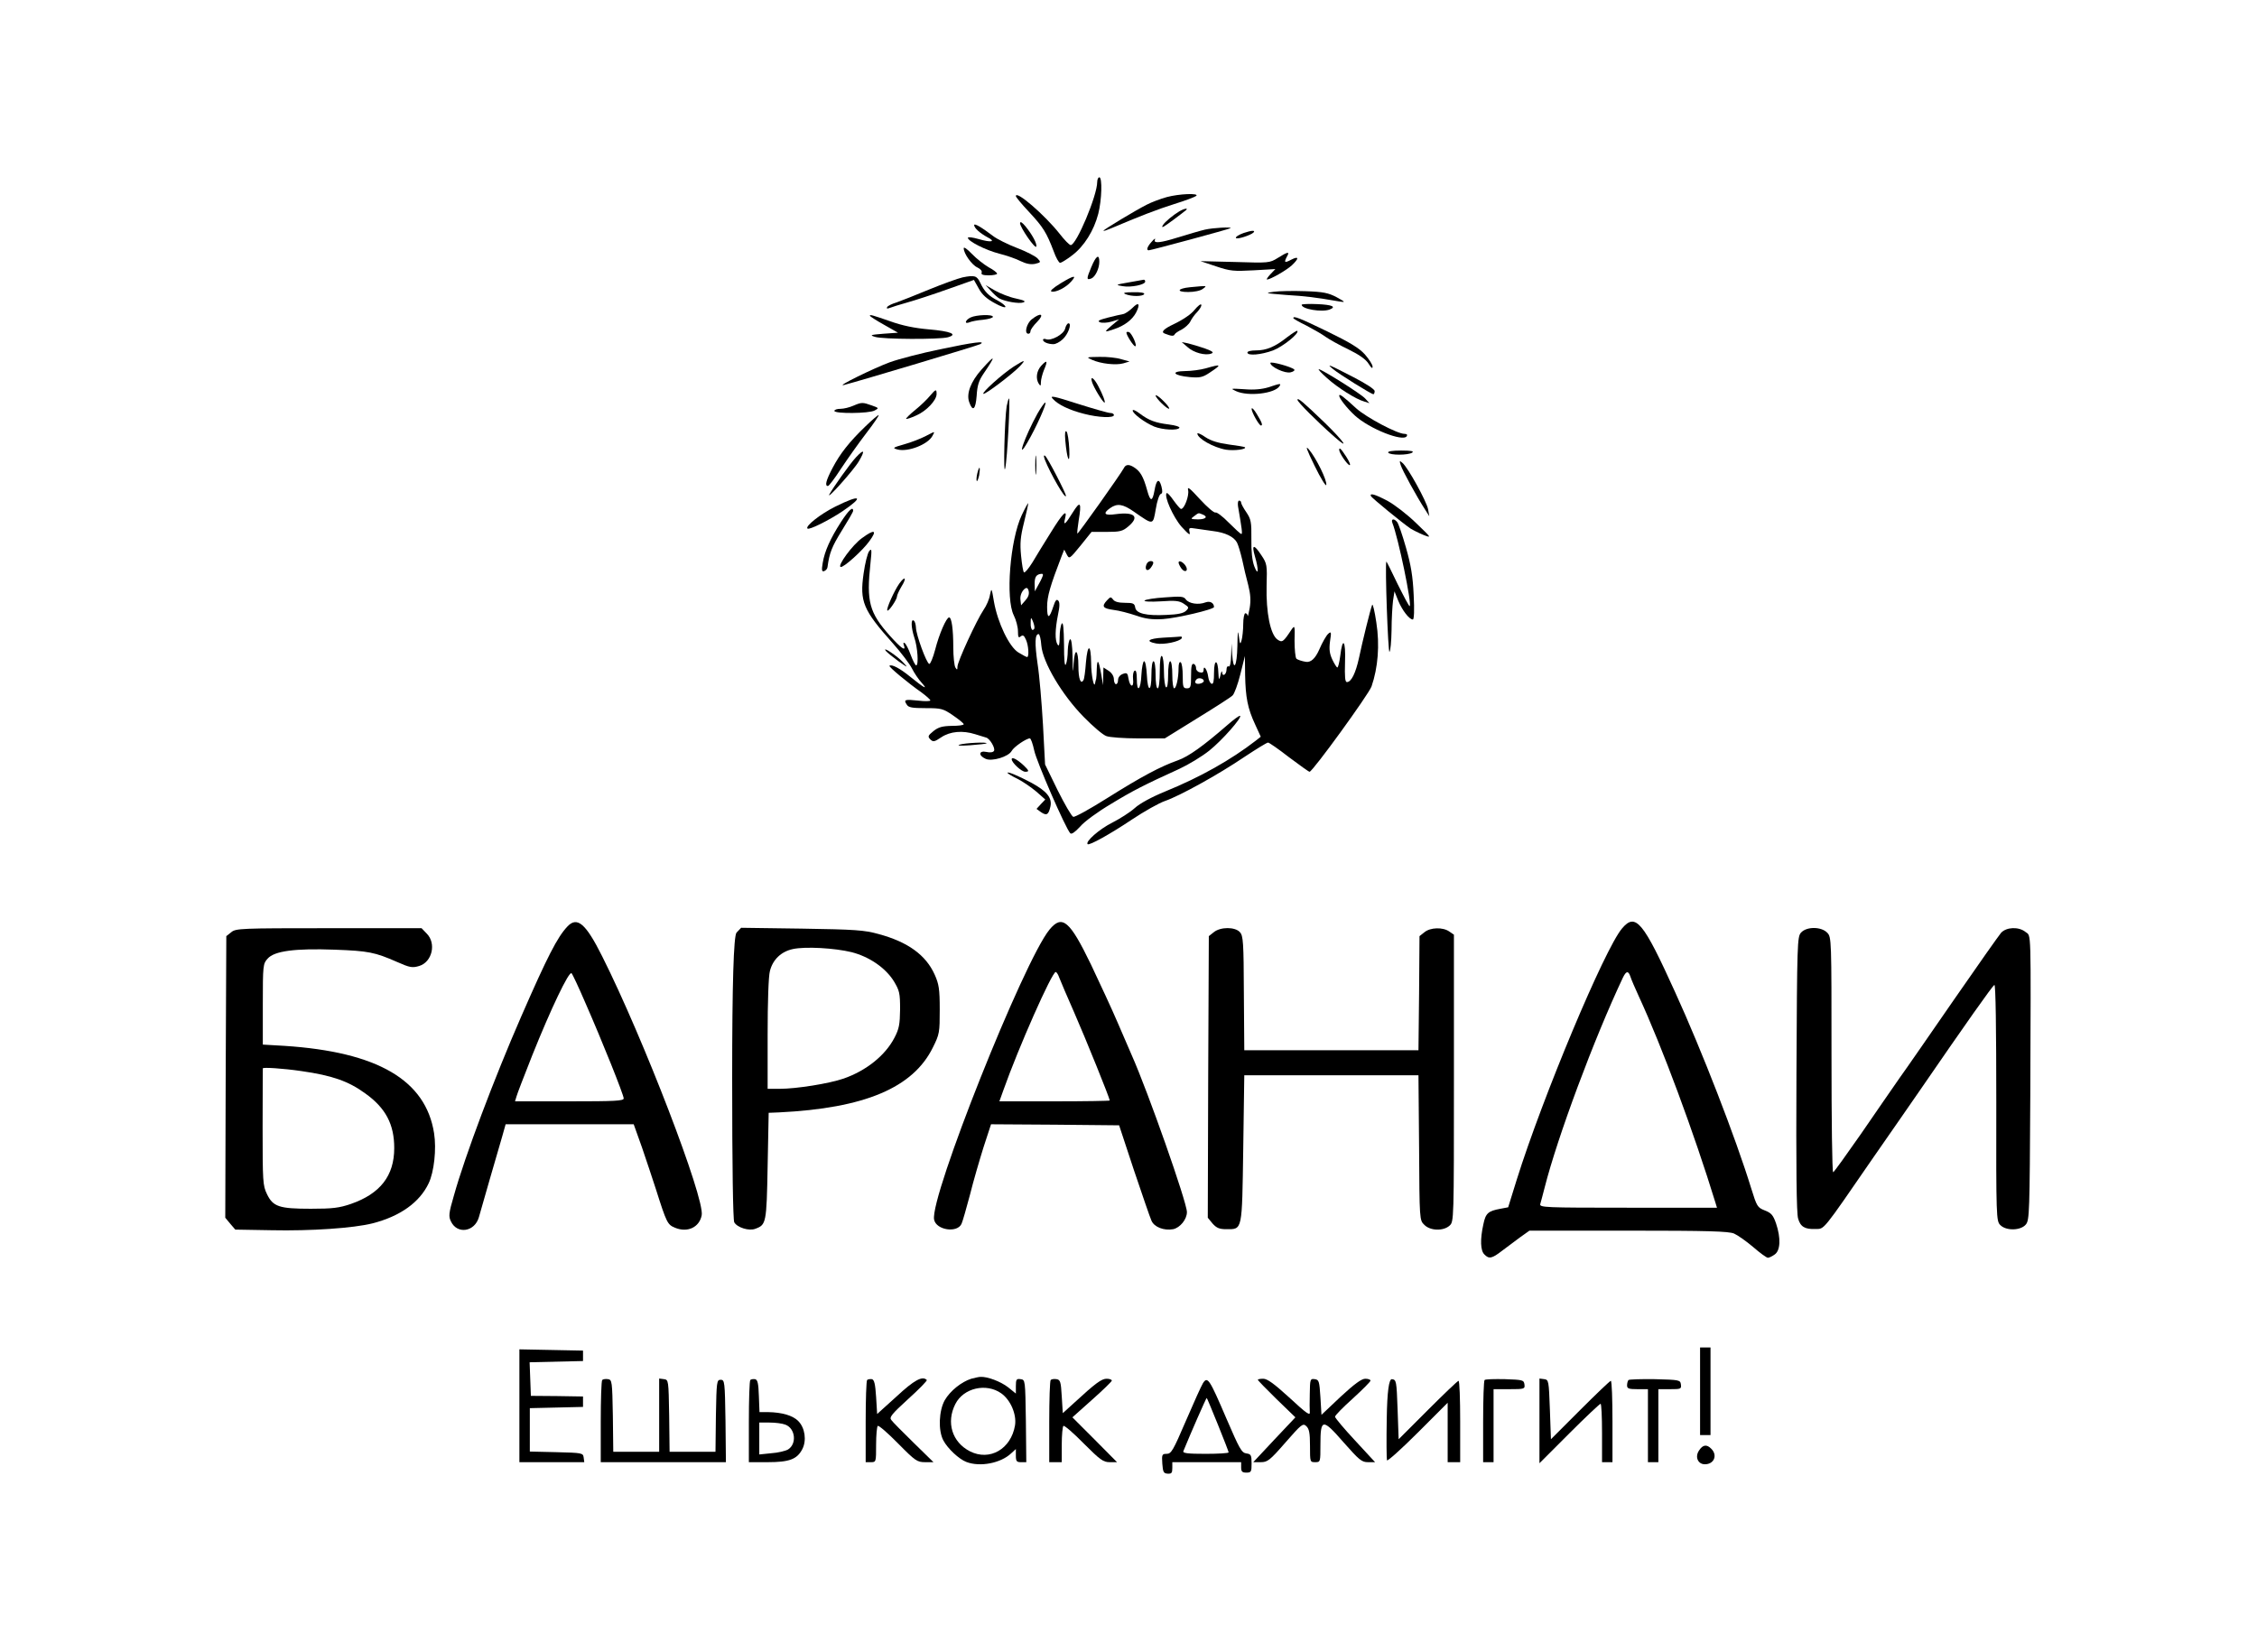 <?xml version="1.0" encoding="UTF-8"?> <svg xmlns="http://www.w3.org/2000/svg" id="_Слой_1" data-name="Слой 1" version="1.1" viewBox="0 0 1081.97 792"><defs><style> .cls-1 { fill: #000; stroke-width: 0px; } </style></defs><path class="cls-1" d="M525.99,87.2c0,6.6-10,30.3-12.7,30.3-.6,0-3-2.4-5.3-5.4-7.2-9.1-21-21-21-18.1,0,.5,2.9,4,6.4,7.7,6.7,7.2,8.3,9.8,11.7,18.7,1.1,3.1,2.5,5.6,3.1,5.6s3.2-1.6,5.8-3.6c5.7-4.3,10.4-11.8,12.5-19.9,1.7-6.7,2-17.5.5-17.5-.5,0-1,1-1,2.2h0ZM525.99,87.2"></path><path class="cls-1" d="M559.29,94.5c-2.9.8-7.2,2.4-9.5,3.6-5.2,2.6-20.8,12-20.8,12.5,0,.3,1.7-.3,3.8-1.2,13.2-5.6,21.9-9,30.2-11.6,5.2-1.6,9.9-3.4,10.5-3.9,1.4-1.4-8.3-1-14.2.6h0ZM559.29,94.5"></path><path class="cls-1" d="M565.39,101.3c-3,1.8-6.9,5-7.9,6.6-.6,1-.4,1.2.6.6,1.4-.8,8.6-6.2,10.4-7.7,1.4-1.2-.7-.9-3.1.5h0ZM565.39,101.3"></path><path class="cls-1" d="M488.99,107c0,2,7.3,12.6,7.8,11.2.4-1.4-2-5.8-5.2-9.7-1.6-1.9-2.5-2.5-2.6-1.5h0ZM488.99,107"></path><path class="cls-1" d="M466.99,107.9c0,1.4,2.8,3.9,6.3,5.8,4.4,2.2,1.9,2.7-4.2.9-2.8-.8-5.1-1.1-5.1-.6,0,1.6,8.4,5.9,15,7.6,3.6.9,8.2,2.5,10.3,3.6,2.7,1.3,4.8,1.7,6.9,1.3,2.8-.7,2.9-.8,1.2-2.6-.9-1-5.3-3.3-9.8-5-4.4-1.7-9.7-4.3-11.6-5.8-5.5-4.2-9-6.2-9-5.2h0ZM466.99,107.9"></path><path class="cls-1" d="M577.59,110.1c-2.2.5-8.3,2.3-13.5,3.9q-11.2,3.5-10.5,1.2c.4-1.2,0-1-1.5.7-2.1,2.3-2.7,4.1-1.4,4.1,1.1,0,38.8-10.2,39.2-10.6.8-.7-8.4-.2-12.3.7h0ZM577.59,110.1"></path><path class="cls-1" d="M596.19,111.7c-2.3.8-4,1.9-3.7,2.4.5.8,7-1.3,8.4-2.6,1.1-1.2-.8-1.1-4.7.2h0ZM596.19,111.7"></path><path class="cls-1" d="M461.99,119c0,2.6,3.9,8,6.5,9.2,1.5.7,2.4,1.7,2.1,2.5-.4.9.6,1.3,3.4,1.3,2.2,0,4-.4,4-.8,0-.5-1.8-1.9-4.1-3.1-2.2-1.3-5.8-4.1-8-6.4-2.2-2.3-3.9-3.5-3.9-2.7h0ZM461.99,119"></path><path class="cls-1" d="M612.49,123.7c-3.9,2.4-4.3,2.4-20.5,1.9l-16.5-.4,7.5,2.5c6.8,2.3,8.5,2.4,17.9,1.9l10.5-.6-2.4,2.5c-1.3,1.4-2,2.5-1.6,2.5,1.6,0,9.3-4.4,11.9-6.8,3.6-3.4,3.4-4.6-.3-2.7-3.2,1.7-3.6,1.4-2-1.6,1.4-2.4.4-2.3-4.5.8h0ZM612.49,123.7"></path><path class="cls-1" d="M523.09,128.2c-2.3,5.5-2.3,6.2.1,5.3,1.9-.8,3.8-4.8,3.8-8,0-4-1.6-2.9-3.9,2.7h0ZM523.09,128.2"></path><path class="cls-1" d="M461.39,133c-2.2.5-9.4,3.1-16,5.8-6.5,2.7-13.6,5.5-15.6,6.2-2.1.6-4.1,1.6-4.5,2.2-.4.8,0,.9,1.3.4,1-.4,4.8-1.6,8.4-2.6s12.2-3.8,19.2-6.3l12.7-4.5,2.3,4.1c1.6,3,3.9,5,7.6,7,2.8,1.6,5.2,2.4,5.2,1.8s-1.7-1.9-3.7-3c-4.3-2.2-6.4-4.3-8.4-8.6-1.6-3.3-2.6-3.7-8.5-2.5h0ZM461.39,133"></path><path class="cls-1" d="M508.49,135.8c-3.9,2.4-5.4,3.8-4.3,4,2.1.4,6.7-1.9,9.2-4.7,3.1-3.4,1.5-3.2-4.9.7h0ZM508.49,135.8"></path><path class="cls-1" d="M540.99,135.4c-6.3,1.1-6.4,1.2-2.8,1.8,4,.7,10.8-.7,10.8-2.2,0-.6-.3-.9-.7-.9-.5.1-3.7.7-7.3,1.3h0ZM540.99,135.4"></path><path class="cls-1" d="M474.99,139.4c1.4,1.6,3.2,3.2,4.1,3.7,2.9,1.5,9.4,2.6,11.4,1.9,1.5-.5.6-1-3.5-1.9-3-.6-7.5-2.4-10-3.8l-4.5-2.6,2.5,2.7ZM474.99,139.4"></path><path class="cls-1" d="M570.49,137.7c-6.1.6-6.8,2.3-.9,2.3,2.9,0,5.9-.6,7-1.5,2.2-1.6,2.4-1.6-6.1-.8h0ZM570.49,137.7"></path><path class="cls-1" d="M610.49,139.9c-4.5.6-3.9.7,6,1.5,9.7.6,13.7,1.1,26,3.2,2.6.4,2.3.1-1.7-2.1-4-2.1-6.4-2.6-15-2.9-5.7-.2-12.5-.1-15.3.3h0ZM610.49,139.9"></path><path class="cls-1" d="M539.49,141c2.8,1.2,8.3,1.2,9,0,.4-.6-1.6-1-5.2-.9-4.2,0-5.2.3-3.8.9h0ZM539.49,141"></path><path class="cls-1" d="M542.79,147.7c-1.5,1.4-3.5,2.8-4.5,2.9-1,.2-4.3.9-7.3,1.7-4.2,1.1-5.1,1.6-3.7,2.2,1,.4,3.5.3,5.5-.3l3.7-1.1-3.5,2.9c-3.9,3.3-3.8,3.5,1.1,1.8,4.9-1.6,8.7-4.5,10.5-7.9,2.2-4.3,1.3-5.4-1.8-2.2h0ZM542.79,147.7"></path><path class="cls-1" d="M572.69,148.5c-1.6,2.1-5.6,4.8-10,6.9q-7.2,3.4-4.4,4.5c3.3,1.3,4.4,1.4,4.9.3.2-.4,1.6-1.4,3.3-2.2,1.6-.9,3.5-2.6,4.1-3.8.6-1.3,2.1-3.4,3.4-4.7,1.2-1.3,2.1-2.8,1.9-3.4-.2-.6-1.6.5-3.2,2.4h0ZM572.69,148.5"></path><path class="cls-1" d="M623.99,146.1c0,2.1,9.7,3.7,13.4,2.3,3.4-1.3,1.3-2.3-5.9-2.6-4.1-.2-7.5,0-7.5.3h0ZM623.99,146.1"></path><path class="cls-1" d="M416.99,151.4c0,.2,3,2.2,6.8,4.3l6.7,3.8-7,.5c-6.3.5-6.7.7-4,1.5,3.6,1.2,30.8,1.3,34.9.2,5-1.4,1.4-2.9-9.2-3.8-6.8-.6-12.7-1.8-18.5-3.9-8.7-3-9.7-3.3-9.7-2.6h0ZM416.99,151.4"></path><path class="cls-1" d="M465.29,152.2c-2.7,1.3-3.1,3.4-.5,2.3.9-.4,3.8-1,6.5-1.2,2.6-.3,4.7-.9,4.7-1.4,0-1.3-8-1-10.7.3h0ZM465.29,152.2"></path><path class="cls-1" d="M494.59,153.1c-2.5,2-3.7,6.9-1.6,6.9.6,0,1-.5,1-1.2s1.4-2.7,3.2-4.5c3.7-3.8,1.8-4.7-2.6-1.2h0ZM494.59,153.1"></path><path class="cls-1" d="M619.99,152.5c0,.3,2.8,1.9,6.3,3.6,3.4,1.8,7.6,4.2,9.2,5.4,1.7,1.2,6.5,3.9,10.9,6,5.3,2.6,8.4,4.8,9.7,6.9,1.3,2.1,1.9,2.5,1.9,1.4,0-1-1.7-3.6-3.7-5.9-2.8-3.1-7.3-5.8-18-11-13.4-6.5-16.3-7.6-16.3-6.4h0ZM619.99,152.5"></path><path class="cls-1" d="M510.59,157.6c-.7,2.7-6.7,6-9.2,5-.8-.3-1.4-.1-1.4.3,0,1.1,2.5,2.1,5,2.1,1.1,0,3-1,4.4-2.3,2.6-2.3,4.6-7.7,2.8-7.7-.5,0-1.3,1.2-1.6,2.6h0ZM510.59,157.6"></path><path class="cls-1" d="M616.99,161.7c-5.8,4.6-9.9,6.3-15,6.3-2.2,0-4,.4-4,1,0,1.7,6.6,1.1,12.3-1,4.7-1.8,12.8-8.3,11.6-9.4-.2-.2-2.4,1.2-4.9,3.1h0ZM616.99,161.7"></path><path class="cls-1" d="M539.99,159.5c0,1.2,3.4,6.5,4.2,6.5,1.2,0-1.6-6.3-3-6.8-.7-.2-1.2-.1-1.2.3h0ZM539.99,159.5"></path><path class="cls-1" d="M450.49,167.5c-8.8,1.8-19.6,4.6-24,6.2-7.8,2.9-26,11.8-22,10.9,7.4-1.9,64.2-18.9,65.4-19.6,3-1.7-2.9-1-19.4,2.5h0ZM450.49,167.5"></path><path class="cls-1" d="M569.29,166.4c2.9,2.7,8.6,4.2,11.4,3.1,1.4-.5.6-1.1-3.2-2.5-2.7-.9-6.3-2-8-2.4l-3-.6,2.8,2.4ZM569.29,166.4"></path><path class="cls-1" d="M523.49,172.5c4.2,1.9,11.5,2.7,15,1.7l3-.9-4-1.1c-2.2-.7-6.9-1.2-10.5-1.1-6.3.1-6.4.1-3.5,1.4h0ZM523.49,172.5"></path><path class="cls-1" d="M470.59,177.1c-5.2,5.8-7.4,11.6-6,15.6,1.7,4.9,3.1,3.7,3.6-2.9.3-5,1-7.3,3.4-10.8,6-8.8,5.7-9.4-1-1.9h0ZM470.59,177.1"></path><path class="cls-1" d="M485.89,175.8c-5.4,3.5-15.2,12.3-14.5,13,.7.6,14-9.5,17.5-13.2,3.1-3.3,2.5-3.3-3,.2h0ZM485.89,175.8"></path><path class="cls-1" d="M499.19,175.3c-2.3,2.5-2.8,6.2-1.2,8.7.8,1.2,1,1.1,1-.8,0-1.2.7-3.9,1.5-5.9,1.9-4.4,1.5-5-1.3-2h0ZM499.19,175.3"></path><path class="cls-1" d="M608.99,174c0,1.9,7.1,5.2,9.7,4.5,1.4-.3,2.2-1,1.7-1.4-1.4-1.3-11.4-4-11.4-3.1h0ZM608.99,174"></path><path class="cls-1" d="M577.99,176.6c-2.5.7-7,1.3-9.9,1.3-7.3.1-5.5,2.2,2.4,2.9,4.7.4,6.1.1,9.5-2.2,5.9-3.9,5.6-4.2-2-2h0ZM577.99,176.6"></path><path class="cls-1" d="M638.99,176.9c2.8,2.4,18.4,12.1,19.4,12.1.3,0,.6-.7.6-1.5,0-.9-4.2-3.6-10.2-6.7-12.2-6.3-13.1-6.6-9.8-3.9h0ZM638.99,176.9"></path><path class="cls-1" d="M636.19,181.3c5.1,4.6,13.8,10.1,17.8,11.2l2.5.8-2-2.2c-1.9-2.2-20.9-14.1-22.3-14.1-.4.1,1.4,2,4,4.3h0ZM636.19,181.3"></path><path class="cls-1" d="M523.49,183.1c.7,2.5,5.2,9.9,6,9.9.6,0-.9-4-3-7.9-2-3.9-4-5.2-3-2h0ZM523.49,183.1"></path><path class="cls-1" d="M607.99,185.7c-3,.9-6.8,1.3-11.5.9-6.6-.4-6.8-.4-4,.9,5.8,2.7,18.7,1.2,20.9-2.4.9-1.4.3-1.3-5.4.6h0ZM607.99,185.7"></path><path class="cls-1" d="M445.79,189.8c-1.3,1.6-4.4,4.6-7,6.7-2.6,2.1-4.6,4.1-4.4,4.3.3.2,2.4-.5,4.8-1.6,4.9-2.1,9.8-7.3,9.8-10.3,0-2.5-.4-2.4-3.2.9h0ZM445.79,189.8"></path><path class="cls-1" d="M504.69,191.2c2.5,2.8,7.9,5.4,15,7.2,6.9,1.8,14.3,2.1,14.3.6,0-.6-.8-1-1.7-1-1,0-8-2-15.6-4.4-11.8-3.8-13.6-4.1-12-2.4h0ZM504.69,191.2"></path><path class="cls-1" d="M553.99,189.6c0,1.3,5.8,6.9,6.5,6.3.2-.3-1.1-2.1-3-3.9-1.9-1.9-3.5-2.9-3.5-2.4h0ZM553.99,189.6"></path><path class="cls-1" d="M641.99,189.7c0,1.3,3.8,6.1,7.5,9.5,7,6.4,23.2,12.8,24.9,9.9.4-.7,0-1.1-1.1-1.1-3.5,0-18.3-7.9-23.1-12.2-6.4-5.9-8.2-7.2-8.2-6.1h0ZM641.99,189.7"></path><path class="cls-1" d="M482.59,194.7c-1,6.1-1.7,34.4-.7,29.8,1-4.5,2.5-33.5,1.8-33.5-.2,0-.7,1.7-1.1,3.7h0ZM482.59,194.7"></path><path class="cls-1" d="M621.99,191.7c0,1,9.6,10.6,17.8,17.8,7.5,6.6,4.5,2.2-4.5-6.6-10.6-10.2-13.3-12.5-13.3-11.2h0ZM621.99,191.7"></path><path class="cls-1" d="M409.09,194.5c-1.8.8-4.6,1.5-6.2,1.5s-2.9.4-2.9,1c0,1.4,16.6,1.3,19.3-.2,2.1-1.1,2.1-1.2-1.3-2.4-4.5-1.6-4.9-1.6-8.9.1h0ZM409.09,194.5"></path><path class="cls-1" d="M497.39,198.2c-6.2,11.2-10.5,23.7-4.8,13.8,4-6.8,9.5-19,8.5-19-.4,0-2.1,2.4-3.7,5.2h0ZM497.39,198.2"></path><path class="cls-1" d="M599.99,196c0,1.6,3.6,8,4.5,8,1,0,.4-1.6-2-5.5-1.3-2.2-2.4-3.3-2.5-2.5h0ZM599.99,196"></path><path class="cls-1" d="M542.99,196.8c0,1.5,5.8,5.8,10.3,7.7,4,1.6,11.3,2,12.1.6.3-.5-2-1.2-5.1-1.6-6.4-.8-9.5-1.9-14-5.3-1.8-1.4-3.3-2-3.3-1.4h0ZM542.99,196.8"></path><path class="cls-1" d="M414.89,204.4c-7.7,7.4-12.2,13.1-15.8,20-3.1,5.9-3.8,8.6-2.2,8.6.5,0,3.3-3.7,6.2-8.2,3-4.5,8.4-12.2,12.1-17,3.7-4.8,6.4-8.8,6-8.8s-3.2,2.4-6.3,5.4h0ZM414.89,204.4"></path><path class="cls-1" d="M510.69,211.2c.8,9.2,2.3,12.4,1.9,4-.2-4-.8-7.8-1.3-8.3-.7-.7-.9.8-.6,4.3h0ZM510.69,211.2"></path><path class="cls-1" d="M443.49,209.2c-2.2,1.1-6.7,2.9-10,3.8-5.6,1.6-5.8,1.8-3.2,2.5,5,1.3,14.5-2.4,16.7-6.5,1.3-2.4,1.5-2.4-3.5.2h0ZM443.49,209.2"></path><path class="cls-1" d="M573.99,207.8c0,2.4,7.8,6.8,13.8,7.8,3.9.6,10-.2,9-1.2-.3-.2-3.7-.8-7.7-1.3-5-.7-8.5-1.7-11.2-3.5-2.1-1.5-3.9-2.2-3.9-1.8h0ZM573.99,207.8"></path><path class="cls-1" d="M630.19,223.3c2.9,6,5.5,10.1,5.6,9.2.5-2.1-4.9-13-8.3-17-1.9-2.2-1.2-.2,2.7,7.8h0ZM630.19,223.3"></path><path class="cls-1" d="M641.99,215.7c0,1.5,4,7.3,5,7.3.6,0-.2-1.8-1.6-4-2.6-4-3.4-4.7-3.4-3.3h0ZM641.99,215.7"></path><path class="cls-1" d="M410.29,219.3c-2.8,3-10.9,14.4-12.7,17.7-1.7,3.3,11.8-11.8,14.1-15.8,3.2-5.4,2.6-6.2-1.4-1.9h0ZM410.29,219.3"></path><path class="cls-1" d="M496.29,223c0,4.1.2,5.8.4,3.7.2-2,.2-5.4,0-7.5-.2-2-.4-.3-.4,3.8h0ZM496.29,223"></path><path class="cls-1" d="M665.49,217c.8,1.3,9.5,1.3,11.5,0,1-.7-.5-1-5.3-1-4.3,0-6.6.4-6.2,1h0ZM665.49,217"></path><path class="cls-1" d="M500.89,220.4c2.6,6.6,10,19.5,10.1,17.3,0-1.3-8.9-18.5-10-19.2-.7-.4-.7.2-.1,1.9h0ZM500.89,220.4"></path><path class="cls-1" d="M671.49,223c.7,2.4,7.7,15.2,11.8,21.5l1.9,3-.6-3.4c-.7-3.7-9.7-20.1-12.3-22.2-1.4-1.2-1.5-1.1-.8,1.1h0ZM671.49,223"></path><path class="cls-1" d="M538.89,224.2c-1.7,3.2-22.1,31.9-22.4,31.6-.2-.2.1-3,.6-6.2,1.5-8.9.8-9.8-2.9-3.8-3.5,5.7-4.6,6.5-3.6,2.7,1.2-4.8-1.2-2.4-6.8,6.7-3.2,5.1-7.2,11.6-8.9,14.5-1.8,2.9-3.6,5-4,4.7-.4-.2-1-3.8-1.4-7.9-.6-6.1-.3-9.2,1.4-16,1.1-4.6,2.1-8.8,2-9.2,0-.4-1.4,2.1-3.1,5.7-5.6,11.9-7.8,40.1-3.8,48,1.1,2.2,2,5.6,2,7.6,0,2.9.3,3.4,1.3,2.5,1.1-.8,1.6-.5,2.5,1.5,1.3,2.7,1.6,8.4.6,8.4-.4,0-2.2-1-4.2-2.2-4.4-2.7-9.9-14.2-11.7-24.3-1.1-6.7-1.2-6.8-1.9-3.4-.3,2.1-1.7,5.3-3.1,7.3-3.3,4.9-12.5,24.8-12.5,27.2,0,1.6-.2,1.7-1,.4-.5-.8-1-5.2-1-9.6,0-8.8-.8-14.4-2-14.4-1.3,0-4.8,8-6.7,15.5-1,3.8-2.3,6.9-2.8,6.8-1.3-.2-6.4-14.1-6.4-17.5-.1-1.5-.5-3-1.1-3.3-1.4-.9-1.2,3.5.3,8.1,1.6,4.5,2.2,13.4.9,13.4-.4,0-1.6-2.3-2.6-5-1-2.8-2.3-5.3-2.9-5.7-.6-.4-.8,0-.4,1,1.2,3.3-1.2,1.6-6.6-4.4-10-11.2-11.4-16.4-9.4-34.9.7-6.5.6-7.3-.6-5.8-.8,1-2,5.8-2.7,10.8-1.9,13.4-.3,17.4,14.1,33.5,3.9,4.4,8,9.8,9.1,12,1.1,2.2,3.2,5.3,4.7,6.9,3.2,3.6,1.2,2.5-5.6-3-4.9-4-8.9-6.1-9.9-5.2-.4.5,8.7,8.1,15.4,12.8,2.3,1.7,4.2,3.4,4.2,3.8s-2.6.5-5.7.1c-6.6-.7-7.2-.5-5.6,1.9.8,1.4,2.6,1.7,9.1,1.7,7.4,0,8.3.2,13.1,3.5,2.8,1.9,5.1,3.8,5.1,4.2,0,.5-2.6.8-5.7.8-4.6.1-6.4.6-8.8,2.5-2.7,2.2-2.8,2.6-1.5,4,1.4,1.3,1.9,1.2,5.2-1,4.3-2.9,10.3-3.4,16.3-1.5,2.2.7,4.5,1.4,5.2,1.6,1.8.4,4.6,5.2,3.8,6.4-.4.7-1.9.9-3.6.5-3.7-.8-4,1.7-.4,3.3,3,1.4,11-1,12.5-3.8,1-1.9,7-6,8.7-6,.5,0,1.4,2.6,2.1,5.8,1.1,5.3,15.1,37.5,17.3,39.7.6.6,2.2-.5,4.7-3.2,2-2.4,8.6-7.2,14.7-10.8,10.5-6.4,16-9.2,32.9-16.9,4.3-2,10.8-5.9,14.4-8.8,6.1-4.9,15.6-15.7,14.7-16.6-.3-.3-3,1.7-6.1,4.4-11.5,10-18.6,15.1-23.7,16.9-8.5,3-17.6,7.9-33.7,18-8.4,5.3-15.8,9.4-16.5,9.1-.8-.3-4.1-6-7.5-12.8l-6-12.3-1-19c-.6-10.4-1.7-23.6-2.6-29.3-1.4-9.8-1.3-14.2.5-14.2.5,0,1.1,2.4,1.3,5.4.7,8.2,9.9,23.7,20.3,34.3,4.4,4.5,9.3,8.7,10.9,9.2,1.5.6,8.4,1.1,15.4,1.1h12.6l15.5-9.6c8.6-5.3,16.3-10.2,17-11,.8-.7,2.5-5.3,3.7-10.1l2.2-8.8.1,9c.2,10.8,1.2,16.1,4.8,23.8l2.7,5.9-2.4,1.9c-11.9,9.2-26.6,17.5-43.3,24.3-6.6,2.7-12.3,5.8-14.7,8-2.2,2-7.1,5.1-10.8,7-6.2,3.1-13,9.1-11.8,10.3.7.8,10.8-4.8,21.4-11.9,5.7-3.8,12.8-7.8,15.7-8.8,7-2.4,25.5-12.6,38.2-21.2,5.6-3.7,10.6-6.8,11.2-6.8.5,0,5,3.1,10,7,5.1,3.8,9.5,7,9.9,7,1.5-.1,28.2-36.9,29.7-40.9,3.1-9,4-19.9,2.3-30.7-.8-5.4-1.7-9.2-2-8.4-.9,2.3-4.7,17.7-6.3,25.4-1.6,7.3-3.7,11.6-5.8,11.6-.9,0-1.1-2.5-.9-9.6.4-10.5-1.2-12.4-2.3-2.9-.4,3-1,5.5-1.4,5.5-.3,0-1.4-1.7-2.4-3.8-1.3-2.8-1.6-4.9-1.1-8.7.7-4.5.6-4.9-.8-3.7-.9.7-2.9,4.2-4.4,7.7q-2.8,6.3-6.3,5.8c-2-.3-4-1-4.6-1.5-.5-.5-.9-4.4-.9-8.6.2-7.4.1-7.6-1.5-5.3-3.9,5.9-4.4,6.3-6.7,4.7-3.4-2.4-5.5-13-5.2-25.7.3-10,.2-10.7-2.5-14.7-3.6-5.5-4.8-5.3-3.1.5,1.9,6.4,1.7,10-.3,4.8-1-2.7-1.5-7-1.4-13.1.1-8.2-.2-9.5-2.4-12.8-1.4-2-2.5-4.1-2.5-4.6,0-.6-.4-1-1-1-.5,0-.7,1.2-.5,2.7,1.9,11.1,2.2,13.3,1.6,13.3-.4,0-3.1-2.5-6.1-5.5-2.9-3-5.8-5.1-6.3-4.8-.6.3-3.9-2.5-7.4-6.3-5.1-5.6-6.2-6.4-5.7-4.3.5,2.6-1.8,8.9-3.4,8.9-.4,0-2-1.9-3.6-4.1-1.5-2.2-3-3.8-3.3-3.5-1.4,1.4,3.1,11.5,7.1,16.1,3.4,3.7,4.3,4.4,3.9,2.7-.5-2.2-.3-2.3,2.8-1.8,1.9.3,5.6.8,8.4,1.2,5.9.7,10,2.7,11.5,5.5.6,1.1,1.7,4.8,2.5,8.2.7,3.4,2,8.9,2.9,12.2,1.1,4.4,1.3,7.3.7,11-.5,2.7-.9,4.4-1,3.7,0-.6-.5-1.2-1.1-1.2-.5,0-1,2.4-1,5.2s-.4,6.4-.8,7.8c-.6,2.2-.8,1.9-1.3-2-.4-3.4-.6-2.2-.7,4.7-.2,10-1.9,12.7-2.5,4l-.3-5.2-.2,5.8c-.1,3.6-.6,5.6-1.2,5.2-.5-.3-1,.3-1,1.4,0,2.5-2,3.8-2.1,1.4-.1-1-.5-.2-.9,1.7q-.7,3.4-.9-1.2c-.2-6.9-2.1-7.1-2.1-.3,0,4.1-.3,5.6-1.2,5.3-.7-.3-1.4-1.8-1.6-3.4-.4-3.2-2.2-5.9-2.2-3.2,0,1.1-.6,1.5-1.9,1.1-1-.2-1.8-1.2-1.7-2,0-.9-.5-1.8-1.1-2-1-.3-1.3,1.2-1.3,5.6,0,5.4-.2,6.1-2,6.1s-2-.7-2-5.9c0-3.3-.4-6.3-1-6.6-.6-.4-1,.8-1,2.8,0,4.8-1.1,9.7-2.1,9.7-.5,0-.9-2.9-.9-6.5s-.4-6.5-1-6.5-1,2.9-1,6.6c0,4.1-.4,6.3-1,5.9-.5-.3-1-3.7-1-7.5s-.4-7.2-1-7.5c-.6-.4-1,2.3-1,7.4,0,4.7-.4,8.1-1,8.1s-1-2.8-1-6.5-.4-6.5-1-6.5-1,2.8-1,6.5c0,8.5-1.8,8.5-2.2,0-.2-3.6-.7-6.5-1.3-6.5-.5,0-1.1,2.9-1.3,6.5-.3,7.3-2.2,9-2.2,1.9,0-3-.4-4.3-1.1-3.8-.6.3-.9,2.2-.7,4,.5,4.3-1.5,4-2.2-.3-.4-2.7-.8-2.9-2.7-2.2-1.4.5-2.3,1.7-2.3,2.9,0,1.1-.4,2-1,2-.5,0-1-1.1-1-2.4,0-1.4-1-3-2.5-4l-2.5-1.6-.1,4.2-.1,4.3-.9-5.4c-1.2-6.8-1.9-7.6-2.1-2.5,0,2.1-.2,4.3-.3,4.9-.2.5-.4,1.4-.5,2-.5,2.9-1.9-3.9-1.9-9.7-.1-9.2-1.7-9.4-2.5-.2-.3,4.2-.8,8-1.2,8.5-1.3,2.2-2.4-.7-2.4-6.6,0-8.4-1.8-9.4-2.3-1.3-.2,5.1-.4,4.5-.5-3-.1-5.9-.6-9.1-1.2-8.7-.5.3-1,2.7-1.1,5.3,0,2.6-.4,5.6-.9,6.7-.6,1.3-.9-2.1-.9-9.5-.1-7.8-.4-11-1.1-10-.5.8-1,3.7-1,6.5,0,3.6-.3,4.6-1,3.5-1.3-2-1.2-7.2.2-14.2.9-4.2.9-6.1.1-6.9-.8-.8-1.4,0-2.3,2.8-2,6.1-3,6.2-3,.2,0-5,1.5-10.1,7-24.4l1.2-3,1.2,2.3c1.2,2.3,1.3,2.3,6.6-4.2l5.3-6.6h7.3c6.3,0,7.6-.3,10.3-2.6,5.6-4.7,3.1-7.1-6-5.9-5.4.8-6.4-.3-2.7-2.9,3.4-2.4,6.1-2,11.4,1.7,9.5,6.6,9.1,6.6,10.5-1.3.6-3.8,1.7-7,2.4-7.2.8-.2.9-1.3.3-3.6-1.1-4.1-2.4-3.4-3.3,1.8-1,5.6-2,5.7-3.5.2-1.9-6.9-3.4-9.5-6.9-11.5q-3-1.7-4.2.5h0ZM576.39,246.6c2.9,1.1,1.7,2.4-2.1,2.4-3.6-.1-3.7-.2-1.9-1.5,2.3-1.7,2-1.7,4-.9h0ZM499.99,275.7c-.1.5-.9,2.4-2,4.3l-1.9,3.5-.1-3.7c0-3.2.8-4.5,3.3-4.7.4-.1.7.2.7.6h0ZM491.59,287.8l-2.1,2.4-.3-2.7c-.2-1.6.4-3.5,1.5-4.7q1.8-2,2.4.4c.4,1.6-.1,3-1.5,4.6h0ZM495.89,300.7c.1.7-.3,1.3-.9,1.3-.5,0-1-1.5-.9-3.3,0-2.7.2-2.9.9-1.2.5,1.1.9,2.6.9,3.2h0ZM577.09,326.5c0,.5-.9,1.1-2.1,1.3-2,.3-2.7-.8-1.3-2.2,1-.9,3.4-.3,3.4.9h0ZM577.09,326.5"></path><path class="cls-1" d="M468.49,227c-.4,1.7-.5,3.4-.2,3.6.2.3.7-1,1.1-2.7.3-1.8.4-3.4.2-3.6-.2-.3-.7,1-1.1,2.7h0ZM468.49,227"></path><path class="cls-1" d="M657.19,237.8c.3.9,15.3,13.1,19,15.6,1.3.8,4.1,2.2,6.3,3.1,3.9,1.5,3.8,1.4-3.6-5.7-4.2-4.1-10.3-8.8-13.6-10.6-6-3.2-8.8-4-8.1-2.4h0ZM657.19,237.8"></path><path class="cls-1" d="M400.39,242.9c-7.2,3.6-14.5,9.4-13.3,10.5.8.8,10.4-4,16.8-8.3,10.6-7.2,8.8-8.3-3.5-2.2h0ZM400.39,242.9"></path><path class="cls-1" d="M403.19,250.2c-5.1,7.9-7.9,14.1-8.8,19.7-.6,3.5-.4,4.3.7,3.9.8-.3,1.5-1.1,1.6-1.9.9-6.8,2.1-9.8,6.8-17.4,3-4.8,5.5-9.1,5.5-9.6,0-2.3-2.1-.4-5.8,5.3h0ZM403.19,250.2"></path><path class="cls-1" d="M667.49,250.7c2.8,7,9.4,38.8,8.3,39.9-.3.2-2.8-4.6-5.8-10.6-2.9-6.1-5.3-10.9-5.4-10.8-.7,1.7.8,43.7,1.5,43.3.5-.4.9-5,1-10.3,0-5.3.4-11.7.7-14.2l.7-4.5,1.8,4.5c1.9,4.6,5.3,9,7,9,.6,0,.8-4.5.4-11.8-.4-8.9-1.3-14.3-3.7-22.7-1.7-6-3.6-11.5-4.2-12.2-1.5-1.9-3.1-1.6-2.3.4h0ZM667.49,250.7"></path><path class="cls-1" d="M413.19,258c-4.5,3.2-11.9,13.3-10.2,13.8,1.3.5,10.7-8,13.8-12.4,3.9-5.3,2.5-5.9-3.6-1.4h0ZM413.19,258"></path><path class="cls-1" d="M549.59,270.6c-1,2.5.4,3.7,2,1.7,1.7-2.3,1.7-3.3,0-3.3-.8,0-1.7.7-2,1.6h0ZM549.59,270.6"></path><path class="cls-1" d="M564.99,269.7c0,.5.6,1.8,1.4,2.9,1.7,2.2,3.5,1.1,2-1.3-1.2-1.9-3.4-2.9-3.4-1.6h0ZM564.99,269.7"></path><path class="cls-1" d="M431.09,279.8c-2.4,3.4-6.4,12.3-5.7,12.9.6.6,4.6-5.3,4.6-6.7,0-.7,1-2.8,2.1-4.7,2.7-4.3,1.9-5.5-1-1.5h0ZM431.09,279.8"></path><path class="cls-1" d="M530.69,287.8c-2.7,2.9-2.1,3.9,3.1,4.6,2.7.3,7.5,1.6,10.8,2.7,4.5,1.6,7.6,2,12.9,1.7,6.4-.4,24.5-4.6,24.5-5.8-.1-2-1.9-3-4.1-2.2-3.4,1.3-7.9.6-9.4-1.4-1-1.5-2.4-1.6-10.1-1-4.9.3-9.2,1-9.7,1.5-.5.5,2.8.7,7.7.4,7-.5,9-.3,11.2,1.2,2.4,1.6,2.5,1.8,1,3.3-1.2,1.2-3.9,1.8-9.4,2-9.8.5-14.6-.7-15-3.6-.3-1.9-1-2.2-4.9-2.2-3,0-5-.5-5.7-1.6-1.1-1.4-1.3-1.3-2.9.4h0ZM530.69,287.8"></path><path class="cls-1" d="M557.79,305.7c-7.3.4-9,1.8-3.5,2.8,3.6.7,11.2-.9,12.2-2.5.3-.6,0-.9-.7-.8-.7.1-4.3.3-8,.5h0ZM557.79,305.7"></path><path class="cls-1" d="M424.69,312.1c.7.8,3.4,3,6,4.9,4.7,3.3,4.8,3.3,2.1.4-2.9-3.1-10.2-7.9-8.1-5.3h0ZM424.69,312.1"></path><path class="cls-1" d="M459.99,357c-1.5.5.6.6,5,.3,4.1-.3,7.7-.7,7.9-.9.8-.8-10.5-.2-12.9.6h0ZM459.99,357"></path><path class="cls-1" d="M484.99,364c0,1.6,4.7,6,6.5,6,2,0,1.9-.5-.7-3-3.2-3-5.8-4.3-5.8-3h0ZM484.99,364"></path><path class="cls-1" d="M482.99,370.5c0,.3,2.1,1.6,4.8,2.9,2.6,1.3,6.6,4.1,9,6.1l4.3,3.8-2.1,2.2-2.1,2.3,2.2,1.6c2.7,1.8,3.6,1.2,4.5-2.9.8-4.1-1.9-7.3-9.3-11.3-6.4-3.4-11.3-5.4-11.3-4.7h0ZM482.99,370.5"></path><path class="cls-1" d="M271.99,444.2c-4.8,5.1-9.5,14.2-22.2,43.3-12.8,29.3-26.9,66.7-32.2,85.7-2.5,8.5-2.6,10-1.4,12.4,3,6.3,11.4,5,13.4-2.1.6-2.2,3-10.5,5.3-18.5,2.3-8,5-17.1,5.9-20.3l1.6-5.7h61.4l4,11.2c2.1,6.2,5.1,15.1,6.6,19.8,5.2,16.4,5.6,17.1,9.2,18.6,6,2.5,11.7-.2,12.8-6,1.5-8.1-27.9-84.7-47.7-124.1-7.9-15.8-12-19.3-16.7-14.3h0ZM280.49,480.5c8.3,18.9,18.5,44.4,18.5,46.1,0,1.2-4.2,1.4-26.1,1.4h-26l.7-2.3c.3-1.2,3.7-10,7.5-19.6,9-22.5,17.7-40.7,18.9-39.5.5.5,3.4,6.7,6.5,13.9h0ZM280.49,480.5"></path><path class="cls-1" d="M503.09,445.7c-12.3,15-57.4,128.1-55.3,139,1,5.1,11.3,6.6,13.2,1.9.5-1.1,2.3-7.4,4-13.8,1.6-6.5,4.6-16.7,6.5-22.8l3.6-11,30.7.2,30.7.3,7.1,21.5c4,11.8,7.7,22.7,8.4,24.2,1.3,3.1,6,4.9,10.4,4.1,3.3-.7,6.6-4.7,6.6-8.2,0-4.7-18.7-57.8-26.4-75.1-.8-1.9-3.8-8.9-6.7-15.5-2.8-6.6-8.7-19.2-12.9-28.1-10.2-21.1-13.8-24.1-19.9-16.7h0ZM507.79,468.7c.6,1.6,3.8,9.1,7.2,16.8,5.6,12.8,17,41,17,42.1,0,.2-11.9.4-26.4.4h-26.5l1.9-5.3c7.3-20.6,23.3-56.7,25.1-56.7.4,0,1.2,1.2,1.7,2.7h0ZM507.79,468.7"></path><path class="cls-1" d="M777.59,445.1c-8.4,9.9-38.1,80.9-50.5,120.5l-4.1,13.2-3.7.7c-5.9,1.1-7.1,2.1-8.2,7.5-1.6,7.2-1.4,12.6.5,14.4,2.2,2.3,3.6,2,8.4-1.7,2.3-1.7,6.3-4.7,8.7-6.5l4.5-3.2h47.4c38.4,0,48.1.3,50.7,1.4,1.8.8,5.9,3.7,9.2,6.5,3.2,2.8,6.4,5.1,7,5.1s2.1-.7,3.3-1.6c2.7-1.9,3-7.8.6-14.9-1.4-4-2.3-5-5.4-6.2-3.5-1.4-3.8-1.9-6.5-10.6-7.4-24.1-23.7-66.1-36.4-93.9-15.4-34-19-38.4-25.5-30.7h0ZM781.59,468.2c.4,1.3,2.2,5.5,4,9.4,11.1,24,26.5,65.5,36.8,99.1l.7,2.3h-42.6c-40.1,0-42.6-.1-42.1-1.8.3-.9,1.2-4.5,2.1-7.9,6.1-24.1,23.7-71.4,37.5-100.6,1.6-3.3,2.6-3.4,3.6-.5h0ZM781.59,468.2"></path><path class="cls-1" d="M110.89,446.9l-2.4,1.9-.3,67.5-.2,67.5,2.4,2.9,2.4,2.8,17.4.3c18.9.4,39.3-1,48.4-3.3,13.3-3.4,22.6-10.1,26.9-19.2,2.6-5.4,3.8-16.4,2.6-24-4-25.5-27.1-39-71.8-41.9l-10.3-.6v-19.4c0-18.6.1-19.4,2.3-21.8,3.2-3.7,13.2-5,32.2-4.3,16.1.6,19.2,1.2,29.9,5.9,6.1,2.7,7.3,2.9,10.6,1.9,6.2-1.9,8.3-10.9,3.5-15.6l-2.4-2.5h-44.4c-42.3,0-44.6.1-46.8,1.9h0ZM144.49,513.5c14.7,2.1,22.5,4.8,30.6,10.7,9.8,7,13.9,14.8,13.9,26.2,0,13.3-6.7,21.9-20.8,26.8-5.6,1.9-8.7,2.3-19.2,2.3-15.2,0-18.1-1-21-7-2-4.1-2.1-6-2.1-32.2,0-15.3.1-27.9.1-28.1,0-.6,9.6,0,18.5,1.3h0ZM144.49,513.5"></path><path class="cls-1" d="M353.09,447.1q-2.1,2.3-2.1,69.7c0,42.6.4,68,1,69.2,1.4,2.5,7.1,4.3,10.1,3.1,5.2-1.9,5.4-2.6,5.9-30l.5-25.6,5-.2c41-2,64.2-11.8,73.7-31.1,3.2-6.4,3.3-7.2,3.3-18.2,0-9.9-.4-12.2-2.4-16.7-4.2-9.4-12.8-15.7-26.9-19.5-6.8-1.9-11.3-2.2-36.8-2.6l-29.1-.4-2.2,2.3ZM408.29,456.5c8.5,2.2,16.2,7.5,20.2,13.9,2.7,4.5,3,5.7,3,13.5-.1,7.3-.5,9.4-2.7,13.6-4.4,8.5-13.5,15.8-24.4,19.6-7,2.4-22.6,4.9-30.6,4.9h-5.8v-26.1c0-15.5.4-27.8,1.1-30.4,1.4-5.5,5.4-9.3,11-10.5,6-1.3,20-.5,28.2,1.5h0ZM408.29,456.5"></path><path class="cls-1" d="M581.89,446.9l-2.4,1.9-.3,67.5-.2,67.5,2.3,2.8c1.9,2.1,3.2,2.7,6.6,2.7,7.8,0,7.5,1.2,8.1-38.6l.5-35.2h83.5l.3,34.7c.2,34.6.2,34.8,2.5,37,2.8,2.9,9.1,3.1,12.1.4,2.1-1.9,2.1-2.3,2.1-70.7v-68.8l-2.2-1.5c-3.1-2.2-9.1-2-11.9.3l-2.4,1.9-.2,27.4-.3,27.3h-83.5l-.2-27.3c-.1-24.4-.3-27.6-1.9-29.3-2.3-2.6-9.3-2.6-12.5,0h0ZM581.89,446.9"></path><path class="cls-1" d="M863.39,447.1c-1.8,2-1.9,4.8-2.2,67.8-.2,44.6,0,66.8.8,69.3,1.1,3.9,3.2,5.2,8.3,5,4.4-.1,2.9,1.8,27.7-34.2,4.8-6.9,10.7-15.4,13.2-19,2.5-3.6,6.5-9.4,9-13,22-32,35.1-50.6,35.9-50.8.6-.2.9,21,.9,56.4-.1,55,0,56.8,1.9,58.7,2.8,2.9,9.9,2.7,12.3-.3,1.7-2.1,1.8-5.9,2.1-61.9.3-81.8.5-76.1-2.3-78.3-3.2-2.6-9.1-2.4-11.7.4-1.1,1.3-11.2,15.6-22.4,31.8-11.2,16.2-23,33.3-26.4,38-3.3,4.7-11.6,16.8-18.5,26.8-6.9,9.9-12.8,18.1-13.2,18.2-.5,0-.8-25.3-.8-56.3,0-55.3,0-56.4-2-58.5-2.8-3-9.9-3.1-12.6-.1h0ZM863.39,447.1"></path><path class="cls-1" d="M814.99,667v21h5v-42h-5v21ZM814.99,667"></path><path class="cls-1" d="M248.99,674v27h31.1l-.3-2.3c-.3-2.1-.7-2.2-13-2.5l-12.8-.3v-20.8l12.8-.3,12.7-.3v-5l-12.5-.2-12.5-.1-.3-8.1-.3-8,25.6-.6v-5l-15.2-.3-15.3-.3v27.1ZM248.99,674"></path><path class="cls-1" d="M465.59,661c-4.7,1.5-10.1,5.8-12.7,10.3-2.8,5-3.2,14.4-.7,19.2,2.1,4,7.6,9.1,11.1,10.4,6.5,2.5,16.4.6,21.4-4.1l2.3-2.1v3.1c0,2.8.4,3.2,2.5,3.2h2.5l-.2-19.8c-.3-19.6-.3-19.7-2.5-20-2-.3-2.3.1-2.3,3.3v3.6l-3.7-3c-3.6-2.8-10-5.2-13.3-5-.8,0-2.8.5-4.4.9h0ZM479.99,668c4.5,3.2,7.4,10.1,6.6,15.3-1.9,11.4-12.1,17.3-21.6,12.5-8.6-4.4-11.5-13.9-7-22.7,3.9-7.7,14.8-10.2,22-5.1h0ZM479.99,668"></path><path class="cls-1" d="M288.69,661.6c-.4.4-.7,9.4-.7,20.1v19.3h60l-.2-19.8c-.3-18.9-.4-19.7-2.3-19.7s-2,.8-2.3,17.2l-.2,17.3h-22l-.2-17.3c-.3-17-.3-17.2-2.5-17.5l-2.3-.3v35.1h-22l-.2-17.3c-.3-16.4-.4-17.2-2.3-17.5-1.2-.2-2.4,0-2.8.4h0ZM288.69,661.6"></path><path class="cls-1" d="M359.69,661.6c-.4.4-.7,9.4-.7,20.1v19.3h9c10.4,0,14.1-1.4,16.6-6.2,2.2-4.2,1.3-10.3-1.9-13.5-2.6-2.7-7.9-4.2-14.4-4.3h-4.2l-.3-7.7c-.2-6.1-.6-7.8-1.8-8.1-.9-.1-1.9,0-2.3.4h0ZM376.49,683c4.8,1.8,5.6,9.2,1.3,11.9-1.2.7-4.8,1.6-8,1.8l-5.8.6v-15.3h4.9c2.7,0,6.1.4,7.6,1h0ZM376.49,683"></path><path class="cls-1" d="M415.69,661.6c-.4.4-.7,9.4-.7,20.1v19.3h2.5c2.5,0,2.5-.1,2.5-8.4,0-4.7.4-8.7.8-9,.5-.3,4.9,3.5,9.8,8.5,8.2,8.3,9.1,8.9,12.9,8.9h4l-9.5-9.3c-5.2-5.1-10.1-10-10.7-10.9-1.1-1.3.1-2.8,8.1-10.1,5.2-4.7,9.2-8.8,8.9-9.1-2.1-2.1-6,0-14.5,7.9l-9.3,8.4-.5-8.2c-.4-6.3-.9-8.2-2-8.5-.9-.1-1.9,0-2.3.4h0ZM415.69,661.6"></path><path class="cls-1" d="M503.69,661.6c-.4.4-.7,9.4-.7,20.1v19.3h6v-8.4c0-4.7.4-8.7.8-9,.5-.3,4.9,3.5,9.8,8.5,7.8,7.8,9.3,8.9,12.4,8.9h3.5l-10.7-10.8-10.7-10.7,9.4-8.4c5.2-4.6,9.5-8.8,9.5-9.2,0-.5-1.1-.9-2.5-.9-2.4,0-5.3,2.1-15.5,11.5l-5.5,5-.5-8c-.4-7.1-.7-8-2.5-8.3-1.2-.2-2.4,0-2.8.4h0ZM503.69,661.6"></path><path class="cls-1" d="M576.69,663.1c-.8,1.3-4.5,9.5-8.2,18.1-6.1,14.2-7,15.8-9.2,15.8s-2.4.3-2.1,4.7c.3,4,.6,4.7,2.6,4.8,1.8.1,2.2-.3,2.2-2.7v-2.8h33v2.5c0,2,.5,2.5,2.5,2.5,2.3,0,2.5-.4,2.5-4.4s-.3-4.5-2.5-4.8c-2.3-.3-3.3-2.2-9.6-16.8-8.1-18.9-9-20.3-11.2-16.9h0ZM583.89,683.1c2.8,6.9,5.1,12.9,5.1,13.2,0,.4-5,.7-11.1.7-8.5,0-11-.3-10.6-1.3,3.5-8.6,11-25.7,11.2-25.5.2.2,2.6,6,5.4,12.9h0ZM583.89,683.1"></path><path class="cls-1" d="M602.99,661.5c0,.3,4.1,4.5,9,9.3l9,8.7-10.1,10.7-10.1,10.8h3.6c3.2,0,4.3-.8,11.8-9.4,7.7-8.8,8.4-9.4,10-7.9,1.4,1.3,1.8,3.2,1.8,9.5,0,7.7,0,7.8,2.5,7.8s2.5-.1,2.5-8.4c0-12.6,1-12.7,11.1-1.1,7.5,8.5,8.7,9.5,11.7,9.5h3.4l-9.6-10.4c-5.3-5.7-9.6-10.8-9.6-11.4s3.8-4.5,8.5-8.7c4.7-4.3,8.5-8.1,8.5-8.6s-1.1-.9-2.5-.9c-1.8,0-5.2,2.5-11.8,8.6l-9.2,8.7-.5-8.4c-.5-7.8-.7-8.4-2.7-8.7-2.2-.3-2.3,0-2.4,7-.1,4-.1,7.9,0,8.5.3,2.3-1.1,1.4-10.4-7.2-6.7-6.1-10-8.5-11.9-8.5-1.4,0-2.6.2-2.6.5h0ZM602.99,661.5"></path><path class="cls-1" d="M664.79,679.9c-.2,10.5-.1,19.6.1,20.2.2.6,6.8-5.3,14.7-13.2l14.4-14.4v28.5h6v-19.5c0-10.7-.3-19.5-.8-19.5-.4,0-7,6.3-14.7,14l-14,14-.5-14.2c-.5-13.8-.6-14.3-2.7-14.6q-2.2-.3-2.5,18.7h0ZM664.79,679.9"></path><path class="cls-1" d="M711.69,661.6c-.4.4-.7,9.4-.7,20.1v19.3h5v-35h7.6c7.2,0,7.5-.1,7.2-2.3-.3-2.1-.8-2.2-9.3-2.5-5-.1-9.4,0-9.8.4h0ZM711.69,661.6"></path><path class="cls-1" d="M737.99,681.2v20.3l14.3-14.3c7.8-7.8,14.6-14.2,15-14.2s.7,6.3.7,14v14h5v-19.5c0-10.7-.3-19.5-.8-19.5-.4,0-7,6.3-14.7,14l-14,14-.5-14.2c-.5-13.9-.6-14.3-2.7-14.6l-2.3-.3v20.3ZM737.99,681.2"></path><path class="cls-1" d="M780.69,661.6c-.4.4-.7,1.6-.7,2.6,0,1.5.8,1.8,5,1.8h5v35h5v-35h5.6c5.2,0,5.5-.1,5.2-2.3-.3-2.1-.7-2.2-12.4-2.5-6.6-.1-12.3.1-12.7.4h0ZM780.69,661.6"></path><path class="cls-1" d="M814.49,695.4c-2.1,3.1-.5,6.6,2.8,6.6,4.4,0,6.2-4.3,3.1-7.4-2.2-2.3-4.1-2-5.9.8h0ZM814.49,695.4"></path></svg> 